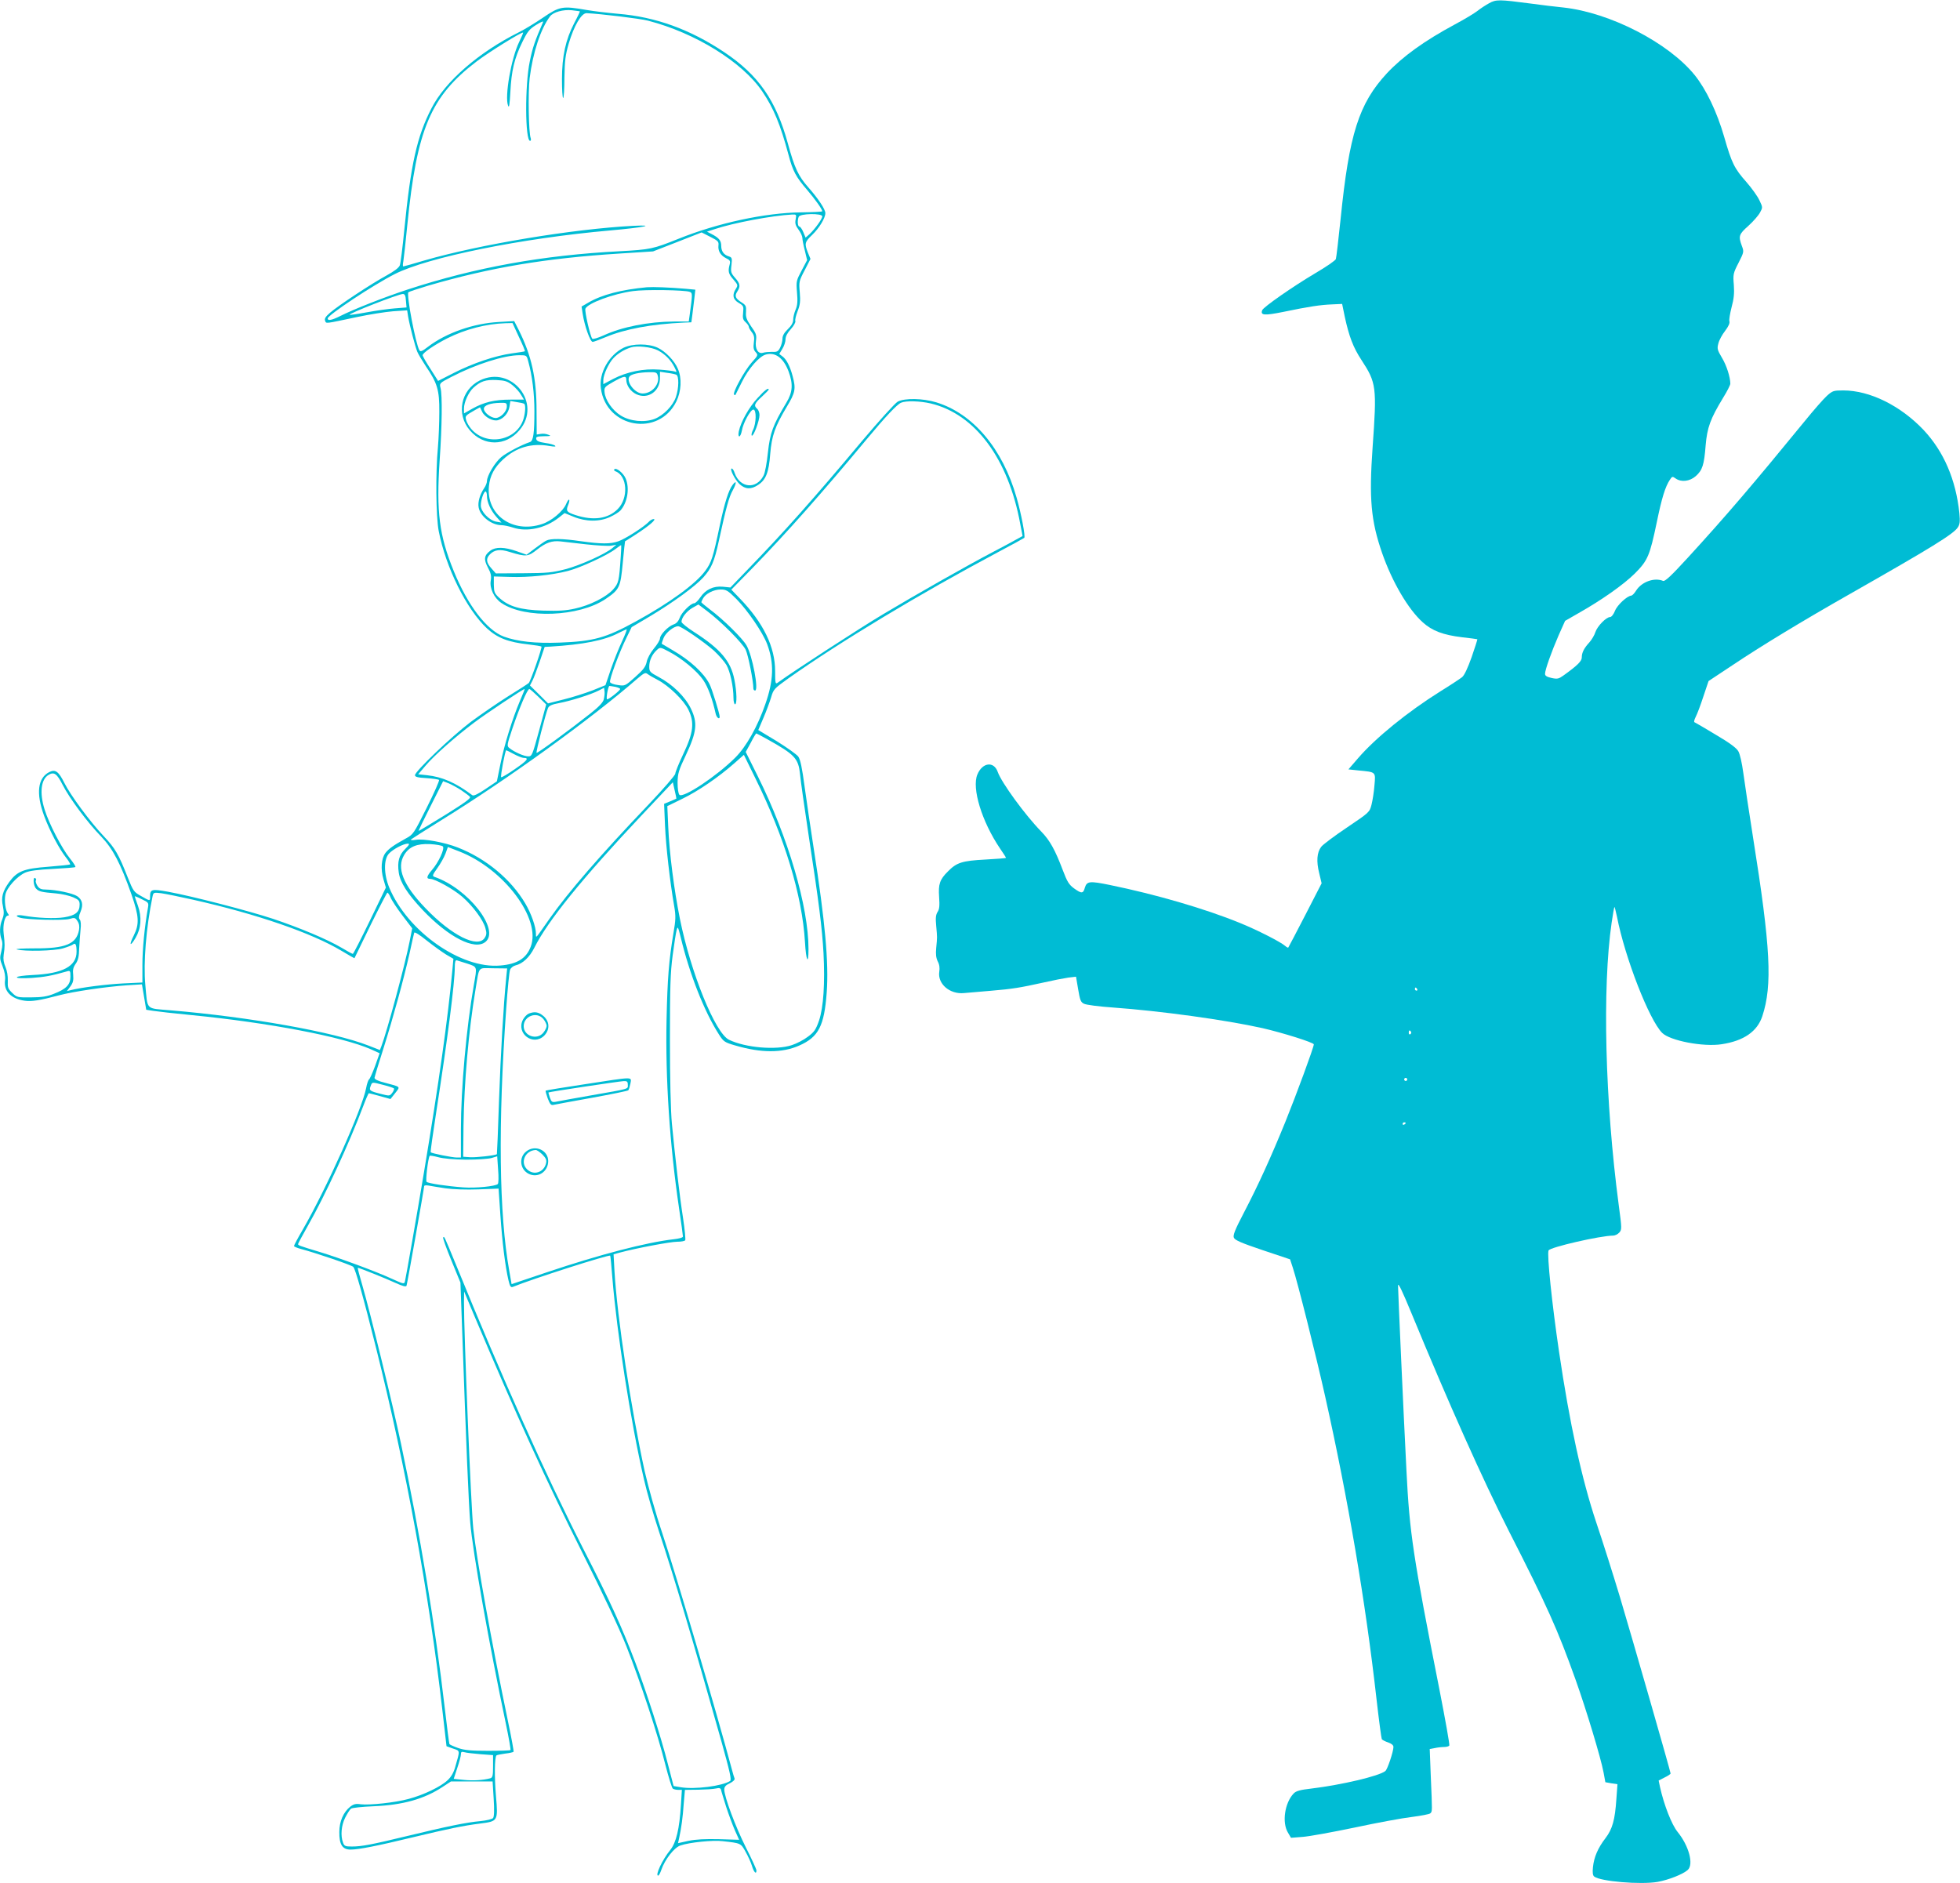 <?xml version="1.0" standalone="no"?>
<!DOCTYPE svg PUBLIC "-//W3C//DTD SVG 20010904//EN"
 "http://www.w3.org/TR/2001/REC-SVG-20010904/DTD/svg10.dtd">
<svg version="1.0" xmlns="http://www.w3.org/2000/svg"
 width="1280pt" height="1230pt" viewBox="0 0 1280 1230"
 preserveAspectRatio="xMidYMid meet">
<g transform="translate(0,1230) scale(0.1,-0.1)"
fill="#00bcd4" stroke="none">
<path d="M9725 12279 c-22 -12 -56 -34 -76 -50 -19 -15 -85 -55 -147 -88 -201
-108 -343 -211 -445 -320 -183 -198 -246 -396 -302 -951 -14 -135 -28 -253
-31 -262 -3 -9 -62 -50 -132 -91 -147 -87 -341 -222 -349 -243 -13 -34 14 -36
138 -11 168 35 242 46 319 49 l65 3 17 -83 c28 -129 55 -201 109 -283 98 -150
101 -176 73 -570 -24 -337 -11 -480 62 -691 66 -189 170 -367 266 -453 61 -55
132 -82 256 -97 53 -6 98 -12 100 -13 1 -1 -15 -53 -37 -116 -26 -73 -48 -120
-63 -132 -13 -10 -76 -52 -141 -92 -217 -136 -424 -305 -538 -437 l-63 -73 66
-7 c115 -11 112 -8 104 -97 -3 -42 -12 -98 -19 -126 -13 -50 -13 -50 -161
-150 -82 -55 -158 -112 -168 -126 -28 -37 -32 -95 -13 -171 l16 -67 -107 -208
c-59 -114 -109 -210 -111 -212 -1 -2 -11 3 -20 11 -31 27 -184 105 -298 151
-225 92 -549 186 -847 247 -132 27 -150 25 -163 -17 -11 -40 -21 -41 -71 -5
-33 24 -45 44 -73 118 -51 135 -85 195 -140 252 -105 107 -261 321 -285 390
-25 72 -100 63 -133 -16 -38 -90 29 -308 148 -484 22 -31 39 -59 39 -61 0 -2
-61 -7 -137 -11 -149 -8 -185 -19 -242 -77 -54 -53 -64 -84 -58 -167 4 -58 2
-80 -10 -98 -12 -19 -14 -40 -9 -92 7 -77 7 -70 0 -143 -4 -41 -1 -65 10 -88
11 -20 14 -43 10 -68 -12 -78 68 -148 161 -139 28 2 106 9 175 15 143 12 191
20 345 54 61 14 133 28 161 32 l51 6 14 -82 c12 -72 17 -85 39 -95 14 -7 97
-18 185 -24 317 -23 738 -81 980 -135 134 -31 335 -94 335 -106 0 -19 -115
-331 -185 -504 -94 -231 -177 -414 -271 -594 -60 -115 -73 -149 -66 -165 7
-16 51 -35 188 -81 l179 -60 18 -55 c30 -90 153 -579 211 -840 150 -671 264
-1343 335 -1973 16 -141 32 -260 35 -266 4 -5 22 -15 41 -21 23 -8 35 -18 35
-30 0 -29 -39 -147 -53 -157 -41 -33 -284 -90 -480 -114 -78 -9 -103 -16 -119
-33 -58 -61 -77 -189 -37 -255 l20 -34 77 6 c42 3 195 31 339 61 145 31 312
62 373 69 61 8 115 18 121 24 13 13 13 6 3 239 l-7 181 33 6 c18 4 45 7 61 7
15 0 31 4 34 10 3 5 -26 168 -64 362 -172 869 -196 1026 -216 1433 -20 390
-55 1173 -55 1210 1 20 30 -42 89 -185 243 -589 464 -1083 635 -1420 249 -488
319 -644 435 -969 71 -199 165 -511 183 -606 l12 -65 39 -7 40 -6 -7 -96 c-9
-137 -26 -197 -71 -256 -50 -65 -75 -124 -82 -189 -4 -37 -1 -55 8 -62 40 -32
304 -54 414 -35 72 13 166 50 197 78 40 36 8 157 -66 248 -39 48 -89 176 -115
293 l-9 43 39 20 c21 10 39 22 39 26 0 12 -251 885 -331 1153 -44 146 -113
364 -154 485 -96 287 -175 651 -244 1120 -46 313 -79 630 -68 658 8 21 340 97
422 97 12 0 30 9 40 20 17 19 17 26 -4 182 -89 674 -108 1416 -46 1842 8 54
16 100 18 102 2 2 9 -27 17 -64 52 -267 210 -673 295 -758 51 -51 269 -93 389
-74 144 22 232 83 265 183 67 203 54 449 -60 1164 -27 172 -56 363 -64 424 -9
66 -22 125 -33 143 -12 21 -59 56 -148 108 -71 43 -133 79 -138 81 -5 1 -1 17
8 35 9 17 32 77 50 133 l34 101 154 102 c188 126 458 290 768 466 531 302 678
392 706 436 13 19 15 38 10 92 -23 220 -102 403 -234 544 -151 159 -351 258
-524 258 -64 0 -70 -2 -107 -35 -22 -20 -88 -95 -147 -168 -332 -406 -511
-616 -762 -890 -108 -118 -149 -156 -161 -151 -57 24 -140 -6 -176 -63 -11
-18 -25 -32 -31 -33 -27 -1 -92 -61 -107 -99 -9 -23 -23 -41 -32 -41 -25 0
-83 -59 -96 -98 -6 -20 -24 -50 -39 -67 -35 -38 -50 -67 -50 -99 0 -24 -28
-52 -120 -118 -31 -22 -40 -24 -77 -16 -31 7 -43 14 -43 27 0 26 42 144 89
252 l42 94 87 50 c154 87 295 187 368 259 85 85 98 116 144 336 32 156 55 231
85 276 15 23 17 24 38 9 37 -26 92 -19 131 15 44 39 55 73 65 202 10 115 30
172 114 310 26 42 47 83 47 92 0 43 -25 121 -55 170 -30 51 -32 59 -23 93 5
21 25 58 44 82 22 29 32 51 28 63 -3 10 4 50 14 90 15 55 19 91 15 147 -6 69
-4 77 31 145 35 69 36 72 21 111 -23 63 -19 75 43 130 32 29 66 68 76 87 18
33 18 34 -4 80 -12 26 -50 79 -84 118 -80 90 -97 125 -146 296 -47 163 -118
311 -193 404 -172 212 -554 408 -857 441 -52 5 -149 17 -215 26 -205 27 -225
27 -270 2z m-470 -6439 c3 -5 1 -10 -4 -10 -6 0 -11 5 -11 10 0 6 2 10 4 10 3
0 8 -4 11 -10z m-40 -279 c3 -5 1 -12 -5 -16 -5 -3 -10 1 -10 9 0 18 6 21 15
7z m-25 -311 c0 -5 -4 -10 -10 -10 -5 0 -10 5 -10 10 0 6 5 10 10 10 6 0 10
-4 10 -10z m-10 -284 c0 -3 -4 -8 -10 -11 -5 -3 -10 -1 -10 4 0 6 5 11 10 11
6 0 10 -2 10 -4z"/>
<path d="M3548 12186 c-51 -35 -122 -78 -158 -96 -263 -131 -483 -322 -572
-497 -95 -184 -135 -363 -178 -797 -11 -113 -24 -216 -29 -229 -6 -16 -37 -39
-88 -67 -96 -52 -314 -196 -367 -242 -29 -25 -38 -39 -33 -52 8 -21 -7 -22
207 23 80 17 186 34 237 38 l92 6 6 -39 c11 -64 46 -196 60 -231 7 -17 33 -60
56 -95 75 -110 89 -155 88 -298 0 -69 -4 -172 -9 -230 -16 -170 -13 -453 5
-548 46 -238 182 -512 315 -636 69 -63 138 -90 272 -105 44 -5 81 -11 84 -14
6 -5 -71 -227 -83 -238 -4 -4 -65 -44 -135 -87 -70 -44 -180 -120 -245 -168
-124 -94 -363 -322 -363 -347 0 -11 18 -16 75 -19 42 -3 78 -8 82 -12 4 -4
-32 -85 -80 -181 -86 -172 -88 -175 -138 -202 -78 -43 -110 -66 -132 -94 -27
-37 -32 -105 -13 -171 l16 -55 -105 -217 c-58 -119 -107 -216 -111 -216 -3 0
-37 18 -75 41 -96 56 -268 128 -446 188 -158 52 -523 147 -686 177 -107 19
-117 17 -117 -33 0 -29 0 -29 -59 5 -47 26 -51 32 -87 122 -59 150 -82 190
-156 268 -90 95 -219 270 -258 349 -37 74 -58 90 -97 71 -77 -38 -89 -140 -35
-286 36 -98 100 -219 144 -274 17 -21 28 -41 26 -44 -3 -2 -68 -9 -144 -15
-159 -12 -202 -29 -254 -100 -43 -60 -54 -100 -41 -158 8 -40 7 -57 -4 -85
-18 -41 -19 -94 -5 -132 8 -20 7 -41 -1 -76 -11 -43 -11 -53 8 -100 14 -35 19
-66 16 -89 -10 -72 39 -123 129 -135 46 -6 97 2 222 35 93 25 310 57 447 66
l96 6 14 -83 14 -83 45 -7 c25 -4 139 -17 253 -28 500 -49 983 -141 1169 -223
l57 -26 -29 -82 c-17 -46 -35 -86 -40 -89 -5 -3 -14 -29 -19 -57 -26 -136
-259 -656 -415 -926 -31 -53 -56 -100 -56 -105 0 -4 21 -13 48 -20 91 -24 327
-104 339 -116 14 -14 65 -194 148 -526 196 -782 347 -1609 434 -2370 l27 -235
42 -15 c48 -16 47 -9 15 -120 -10 -37 -27 -66 -50 -87 -44 -42 -156 -96 -254
-122 -86 -24 -255 -42 -314 -35 -31 5 -46 1 -68 -16 -44 -35 -71 -96 -71 -165
-1 -82 20 -115 73 -115 54 0 174 24 406 80 233 56 330 76 440 90 117 15 118
15 104 179 -11 128 -9 254 3 266 3 3 29 8 57 12 28 3 53 9 55 12 2 3 -14 92
-36 196 -110 530 -206 1066 -227 1260 -15 136 -62 1292 -61 1485 l1 65 65
-155 c280 -663 469 -1077 714 -1565 126 -250 235 -482 280 -595 93 -236 207
-582 255 -775 21 -82 43 -153 49 -157 6 -4 22 -8 35 -8 l24 0 -6 -97 c-10
-160 -31 -247 -70 -296 -51 -62 -100 -167 -79 -167 5 0 14 17 21 38 23 67 84
146 125 159 57 20 214 36 275 28 119 -13 119 -13 150 -69 16 -28 35 -70 42
-93 12 -41 29 -58 29 -29 0 8 -31 75 -69 150 -67 133 -141 331 -141 378 0 18
9 29 36 41 23 12 34 23 31 32 -3 7 -11 33 -17 57 -97 363 -365 1275 -455 1545
-43 127 -91 300 -115 405 -89 407 -179 1000 -197 1305 l-6 111 44 12 c100 27
327 70 371 70 26 0 50 4 53 10 3 5 -3 70 -14 143 -23 146 -53 408 -73 617 -8
83 -13 296 -13 550 0 342 3 439 18 551 10 74 21 148 26 165 7 26 9 22 26 -46
58 -242 154 -486 250 -636 30 -47 37 -52 106 -72 170 -50 307 -50 418 -1 127
56 164 128 180 348 14 192 -10 459 -85 940 -19 124 -46 304 -59 400 -17 128
-28 180 -42 200 -11 14 -74 59 -140 100 l-121 73 34 80 c19 44 41 104 50 134
15 52 20 57 112 123 338 239 855 551 1372 826 91 48 167 90 169 92 9 7 -20
160 -50 263 -91 320 -285 549 -524 622 -88 27 -206 29 -252 5 -17 -9 -121
-124 -235 -259 -315 -376 -504 -589 -756 -849 l-102 -106 -49 5 c-63 6 -114
-19 -148 -70 -14 -21 -32 -38 -39 -38 -23 0 -83 -60 -95 -95 -9 -23 -22 -38
-42 -44 -35 -13 -87 -67 -87 -91 0 -10 -18 -40 -40 -66 -23 -28 -43 -65 -47
-88 -7 -31 -22 -51 -75 -98 -66 -59 -67 -59 -113 -52 -26 3 -49 12 -51 19 -6
15 59 192 107 289 l34 70 125 74 c145 87 291 193 343 251 53 59 72 103 101
236 48 222 67 290 92 334 25 46 25 69 -1 35 -27 -35 -53 -118 -85 -269 -43
-205 -54 -239 -94 -293 -62 -85 -233 -210 -456 -332 -193 -106 -274 -129 -496
-137 -158 -6 -275 7 -363 39 -113 42 -237 205 -328 429 -95 233 -114 387 -92
720 16 228 18 428 6 475 -8 31 -7 32 70 72 160 83 345 142 445 142 47 0 47 0
58 -41 26 -94 40 -211 40 -324 0 -145 -7 -195 -29 -202 -54 -18 -151 -69 -187
-98 -42 -35 -94 -122 -94 -158 0 -10 -8 -31 -18 -45 -28 -41 -43 -92 -36 -127
11 -58 85 -115 149 -115 15 0 49 -7 76 -16 92 -30 210 -4 298 65 l38 30 59
-24 c80 -33 170 -34 239 -1 28 13 58 32 67 42 46 52 61 145 34 209 -15 35 -61
73 -74 60 -4 -4 -1 -10 7 -13 78 -28 87 -175 15 -247 -64 -64 -159 -77 -276
-39 -58 19 -63 27 -48 65 7 16 10 32 7 35 -3 4 -12 -9 -20 -28 -20 -48 -97
-112 -158 -131 -192 -63 -365 61 -346 248 7 69 35 121 92 174 87 80 187 109
305 88 31 -5 42 -5 35 2 -6 6 -35 14 -65 18 -40 6 -56 13 -58 26 -3 14 5 17
50 18 46 0 50 2 28 10 -14 6 -36 8 -50 5 l-25 -4 -1 156 c0 213 -33 360 -116
526 l-30 59 -101 -6 c-165 -9 -343 -71 -462 -162 -37 -29 -50 -34 -56 -23 -24
39 -86 365 -72 379 4 4 62 23 128 43 408 119 765 179 1250 210 l220 14 159 62
158 62 57 -29 c49 -25 56 -31 53 -55 -4 -36 12 -65 49 -84 27 -13 30 -19 24
-42 -12 -44 -8 -61 25 -98 29 -34 30 -37 16 -60 -26 -39 -20 -70 18 -92 32
-19 33 -23 29 -64 -4 -35 -1 -47 16 -62 12 -11 21 -24 21 -30 0 -6 9 -22 20
-36 15 -19 18 -35 13 -68 -4 -32 -2 -47 12 -62 17 -19 16 -21 -27 -69 -45 -50
-126 -197 -114 -208 3 -4 7 -4 9 -2 1 2 20 40 42 84 43 88 115 170 158 180 62
16 114 -24 147 -111 30 -82 27 -135 -14 -203 -89 -148 -107 -198 -121 -326 -7
-68 -19 -135 -29 -152 -47 -91 -153 -81 -188 17 -5 17 -14 30 -19 30 -17 0 21
-74 51 -102 37 -34 75 -36 121 -5 51 33 70 82 79 202 10 120 31 179 108 308
56 93 61 117 38 202 -17 64 -41 110 -67 128 l-20 15 20 33 c12 19 21 47 21 63
0 19 12 42 35 67 19 21 32 45 29 52 -3 8 4 37 15 65 16 41 19 64 14 122 -6 69
-5 75 32 145 l38 74 -17 41 c-23 59 -21 69 28 116 46 44 86 110 86 142 0 25
-46 94 -110 167 -66 74 -91 127 -135 289 -77 281 -192 446 -415 595 -223 149
-448 231 -695 251 -67 6 -159 17 -205 25 -156 27 -175 24 -282 -49z m239 40
c1 -1 -15 -36 -37 -77 -56 -108 -80 -216 -80 -366 0 -68 3 -123 8 -123 4 0 8
60 8 133 2 111 6 146 28 222 35 118 83 200 117 199 89 -4 354 -36 401 -49 309
-80 616 -270 746 -462 75 -111 118 -215 172 -416 27 -103 48 -143 120 -226 53
-62 100 -128 100 -141 0 -3 -63 -6 -139 -7 -235 -3 -543 -69 -801 -173 -165
-66 -182 -70 -385 -81 -500 -26 -939 -105 -1383 -250 -155 -51 -353 -129 -442
-174 -52 -26 -80 -32 -80 -15 0 22 296 218 438 290 217 110 828 234 1408 285
215 19 309 38 149 30 -392 -20 -1005 -122 -1363 -226 -73 -22 -135 -39 -138
-39 -4 0 -4 15 0 33 3 17 15 124 26 237 62 627 152 840 453 1069 80 61 296
195 303 188 2 -1 -10 -29 -26 -62 -52 -107 -95 -355 -72 -415 7 -18 10 4 15
90 7 138 26 219 78 325 33 68 46 85 90 112 28 18 49 27 46 20 -54 -125 -69
-168 -87 -257 -33 -156 -31 -520 2 -520 5 0 7 8 4 17 -14 35 -18 300 -7 393
21 167 72 322 133 403 21 28 86 46 143 40 28 -3 51 -7 52 -7z m1409 -1359 c-5
-26 -1 -40 19 -67 14 -19 25 -43 25 -54 0 -11 7 -48 16 -82 l15 -63 -36 -68
c-35 -66 -36 -70 -30 -143 5 -57 3 -84 -9 -112 -9 -21 -16 -50 -16 -66 0 -19
-11 -39 -35 -62 -24 -23 -35 -43 -35 -62 0 -16 -7 -42 -15 -58 -13 -26 -21
-30 -53 -28 -20 0 -47 -2 -59 -6 -32 -10 -54 26 -46 79 5 37 1 48 -32 94 -30
44 -36 60 -33 94 2 38 -1 44 -29 62 -41 26 -47 42 -28 71 22 34 19 52 -15 90
-26 30 -29 38 -23 83 5 44 3 50 -16 56 -34 10 -51 34 -51 69 0 35 -15 53 -64
78 l-29 15 49 16 c125 42 377 89 508 96 27 1 28 -1 22 -32z m174 20 c0 -17
-48 -83 -83 -116 l-26 -23 -15 36 c-8 20 -20 36 -25 36 -12 0 -15 39 -5 64 8
22 154 24 154 3z m-2719 -551 l4 -44 -76 -6 c-42 -3 -125 -15 -185 -26 -59
-11 -109 -18 -111 -16 -8 8 318 135 348 136 13 0 18 -11 20 -44z m738 -237
c24 -50 41 -92 39 -93 -2 -2 -40 -8 -85 -14 -109 -15 -254 -64 -380 -128
l-102 -52 -50 79 c-28 43 -51 83 -51 89 0 15 76 67 160 110 120 60 255 95 381
99 l46 1 42 -91z m2689 -434 c290 -69 507 -360 585 -788 l15 -78 -42 -23 c-22
-13 -90 -49 -151 -81 -175 -92 -503 -278 -720 -408 -157 -94 -582 -370 -685
-445 -16 -12 -18 -7 -18 75 0 158 -77 316 -231 475 l-55 57 140 143 c222 228
457 494 743 838 124 149 199 229 226 240 32 14 124 11 193 -5z m-2898 -604 c0
-40 24 -94 62 -137 l33 -37 -35 6 c-46 9 -100 66 -100 105 0 36 19 92 31 92 5
0 9 -13 9 -29z m1629 -673 c73 -74 172 -218 201 -295 46 -124 43 -236 -12
-392 -51 -148 -125 -278 -196 -349 -121 -121 -341 -267 -365 -243 -7 7 -12 40
-12 79 1 60 6 79 55 182 71 151 77 210 31 304 -38 77 -119 156 -209 204 -58
31 -62 36 -62 68 0 40 18 80 50 109 21 19 22 19 77 -10 85 -44 185 -127 226
-187 31 -46 59 -122 81 -220 6 -26 26 -40 26 -19 0 19 -51 185 -67 214 -36 71
-126 154 -238 219 -38 23 -71 42 -73 43 -2 2 4 19 12 39 14 34 66 76 95 76 20
0 167 -101 234 -160 31 -29 68 -71 81 -93 25 -44 46 -143 46 -215 0 -23 5 -42
10 -42 14 0 12 81 -4 161 -23 120 -90 200 -263 311 -45 29 -82 59 -82 66 -2
26 33 70 71 92 l39 22 57 -43 c93 -70 230 -208 252 -253 16 -34 50 -203 50
-253 0 -7 5 -13 11 -13 26 0 -18 231 -56 295 -26 46 -152 170 -238 234 -31 24
-57 45 -57 48 0 2 5 13 11 24 16 31 70 59 115 59 36 0 47 -6 103 -62z m-746
-275 c-20 -42 -53 -124 -73 -182 l-36 -106 -84 -34 c-47 -18 -131 -45 -188
-59 l-103 -26 -59 59 -59 58 16 31 c9 17 30 74 48 126 l32 95 39 2 c212 13
353 41 442 88 26 13 50 24 54 25 4 0 -9 -34 -29 -77z m231 -253 c72 -37 171
-132 202 -196 40 -83 33 -148 -34 -289 -29 -61 -52 -119 -52 -128 0 -10 -78
-100 -173 -200 -319 -334 -526 -574 -648 -747 -97 -138 -88 -129 -89 -99 0 46
-31 133 -70 199 -93 157 -256 293 -441 365 -84 33 -222 59 -273 50 -25 -4 -37
-2 -31 3 6 5 96 62 200 127 431 266 977 661 1279 924 42 36 51 40 65 29 9 -7
38 -24 65 -38z m-275 -46 c17 -4 31 -10 31 -14 0 -10 -80 -73 -86 -67 -7 7 8
87 16 87 4 0 22 -3 39 -6z m-76 -82 c-5 -20 -33 -49 -86 -91 -135 -107 -348
-263 -353 -258 -5 5 59 256 75 293 7 15 24 23 72 32 75 14 209 56 259 82 l35
18 3 -23 c2 -13 -1 -36 -5 -53z m-548 -11 c-49 -116 -101 -283 -127 -411 l-23
-113 -74 -50 c-49 -33 -78 -47 -86 -41 -109 82 -196 120 -297 131 l-57 6 47
55 c58 69 198 192 319 283 78 59 319 219 329 219 2 0 -12 -35 -31 -79z m120
29 l52 -51 -46 -169 c-44 -162 -47 -170 -71 -170 -27 0 -93 29 -123 54 -18 14
-17 19 21 133 44 130 96 253 109 253 4 0 30 -23 58 -50z m1494 -277 c183 -102
205 -126 216 -231 3 -37 28 -213 55 -392 69 -451 89 -613 98 -775 10 -197 0
-353 -29 -440 -21 -60 -31 -75 -73 -106 -27 -21 -74 -45 -105 -55 -102 -34
-303 -17 -410 35 -90 43 -250 438 -321 791 -38 189 -69 431 -76 600 l-6 135
98 48 c102 49 238 142 342 234 l60 53 75 -153 c191 -387 306 -765 324 -1070 7
-123 23 -155 23 -46 0 277 -132 728 -331 1129 l-79 159 33 60 c17 34 34 61 36
61 2 0 34 -17 70 -37z m-1653 -98 c26 -14 55 -25 64 -25 37 0 25 -16 -56 -72
-47 -33 -88 -57 -91 -54 -6 6 26 176 33 176 2 0 24 -11 50 -25z m-2947 -201
c45 -88 162 -246 253 -339 76 -80 125 -174 197 -378 49 -142 52 -191 15 -266
-33 -65 -25 -78 11 -17 37 63 42 135 16 210 -12 33 -21 61 -21 62 0 2 21 -6
46 -19 44 -21 46 -23 40 -57 -22 -125 -36 -270 -36 -370 l0 -117 -127 -6
c-113 -6 -271 -26 -342 -44 l-24 -6 23 31 c17 23 21 39 18 74 -4 33 0 50 16
73 16 22 22 48 23 100 2 39 6 94 9 123 4 33 2 58 -5 66 -8 10 -7 23 5 51 19
46 12 79 -22 102 -29 19 -138 42 -201 43 -34 0 -46 5 -59 25 -8 13 -13 29 -10
34 4 5 2 12 -4 16 -17 10 -12 -52 6 -69 18 -19 35 -23 129 -31 38 -3 89 -15
112 -25 37 -16 43 -23 43 -48 0 -49 -27 -71 -100 -83 -63 -10 -178 -5 -267 11
-45 8 -60 -3 -21 -14 43 -13 282 -19 321 -8 34 10 39 9 53 -14 11 -16 14 -35
10 -58 -17 -92 -88 -121 -291 -120 -77 0 -129 -3 -115 -7 49 -14 244 -10 301
7 30 9 59 20 65 25 17 14 24 0 24 -47 0 -95 -90 -143 -287 -152 -60 -3 -103
-9 -103 -15 0 -6 34 -8 98 -4 84 6 128 14 230 43 20 6 22 3 22 -35 0 -52 -28
-81 -109 -112 -42 -17 -79 -23 -148 -23 -89 -1 -93 0 -123 29 -28 27 -31 35
-29 80 1 31 -5 65 -15 89 -12 28 -16 52 -12 80 8 53 8 70 0 138 -7 59 8 118
28 118 7 0 7 4 0 13 -16 19 -25 83 -17 123 8 45 76 121 130 145 28 12 82 19
180 24 77 4 143 9 147 12 4 2 -12 28 -35 56 -53 65 -138 229 -166 321 -34 109
-23 196 26 225 36 22 55 8 92 -65z m2603 -35 c25 -17 51 -36 57 -43 8 -9 -32
-38 -162 -119 -94 -58 -172 -105 -173 -104 -2 1 34 75 79 164 l81 161 36 -14
c19 -8 56 -28 82 -45z m1405 -55 c-1 -1 -20 -9 -41 -18 l-39 -16 6 -143 c6
-135 32 -366 60 -526 11 -64 10 -88 -5 -176 -30 -179 -39 -294 -45 -565 -8
-383 20 -813 82 -1234 14 -94 25 -175 25 -182 0 -7 -25 -14 -62 -18 -176 -20
-483 -100 -825 -215 l-232 -78 -15 86 c-67 372 -74 957 -20 1716 9 127 20 240
25 251 4 12 20 25 36 29 47 11 91 53 122 114 87 175 313 454 704 869 l201 213
12 -53 c7 -29 12 -54 11 -54z m-1771 -329 c-40 -39 -52 -83 -42 -153 9 -65 57
-140 156 -245 169 -178 340 -266 410 -209 98 79 -113 350 -333 425 -15 6 -13
12 19 57 20 28 44 70 53 94 l16 44 72 -28 c293 -113 539 -441 469 -623 -29
-77 -89 -114 -199 -123 -256 -23 -605 222 -725 509 -36 88 -37 184 -2 222 27
29 93 64 123 65 14 0 10 -8 -17 -35z m246 17 c14 -14 -28 -105 -71 -154 -35
-41 -39 -58 -12 -58 32 0 154 -68 210 -117 69 -60 138 -153 151 -205 9 -32 8
-44 -5 -64 -45 -69 -216 16 -387 195 -146 152 -190 263 -138 348 32 53 83 74
168 70 40 -2 78 -9 84 -15z m-1632 -348 c415 -93 778 -218 972 -335 45 -27 82
-48 83 -47 1 2 48 99 105 216 57 116 107 212 110 212 4 0 14 -15 21 -32 7 -18
42 -71 77 -117 l64 -84 -17 -86 c-29 -148 -148 -589 -184 -683 l-10 -26 -77
30 c-229 89 -775 186 -1286 229 -171 15 -153 -3 -169 167 -13 144 5 373 47
576 6 28 7 28 58 22 28 -4 121 -23 206 -42z m1653 -358 l48 -28 -6 -66 c-30
-326 -89 -744 -186 -1327 -43 -260 -116 -677 -124 -712 -5 -21 -6 -21 -88 16
-97 45 -345 137 -472 175 -136 41 -140 43 -138 52 1 5 30 59 64 119 112 196
269 537 360 778 18 48 35 87 38 87 3 0 36 -9 73 -19 l68 -19 31 39 c34 44 39
39 -66 67 -48 12 -70 23 -69 33 1 7 27 95 59 194 65 207 131 448 170 620 14
66 28 126 30 133 3 7 34 -12 82 -51 43 -34 100 -75 126 -91z m140 -60 c65 -22
63 -17 42 -136 -49 -277 -85 -678 -85 -946 l0 -184 -27 0 c-30 0 -163 27 -170
34 -3 2 14 120 36 263 74 477 121 844 121 946 0 34 4 47 13 45 6 -2 38 -12 70
-22z m253 -91 c-18 -179 -36 -490 -47 -800 -6 -192 -13 -351 -14 -353 -7 -8
-138 -23 -176 -20 l-44 3 2 205 c4 278 33 614 78 885 27 160 12 142 116 141
l91 -1 -6 -60z m-802 -701 c33 -8 64 -19 68 -22 4 -4 -1 -17 -10 -29 -17 -22
-18 -22 -77 -7 -71 18 -76 22 -64 52 10 26 6 26 83 6z m541 -488 c72 0 146 5
166 11 l36 11 6 -87 c4 -47 3 -89 -2 -94 -15 -15 -146 -28 -226 -22 -108 8
-228 26 -239 36 -8 7 9 152 20 170 2 3 27 -1 56 -9 34 -9 100 -15 183 -16z
m-136 -187 c50 -7 136 -10 216 -7 l131 5 12 -176 c12 -174 31 -331 53 -424 9
-39 15 -47 28 -42 123 51 627 212 636 204 2 -2 8 -67 14 -144 29 -357 119
-938 206 -1315 18 -81 63 -235 98 -341 93 -278 228 -732 407 -1368 56 -201 69
-256 58 -263 -51 -33 -230 -56 -321 -41 l-48 8 -39 150 c-43 170 -138 464
-211 657 -85 226 -166 403 -335 733 -252 494 -531 1117 -834 1860 -82 199 -78
191 -86 183 -3 -4 21 -71 54 -151 l59 -144 12 -334 c25 -717 42 -1119 52
-1234 16 -191 124 -797 233 -1315 19 -90 32 -167 30 -170 -3 -3 -69 -5 -147
-5 -111 0 -153 4 -194 18 -29 10 -55 22 -58 26 -2 5 -16 109 -30 232 -64 550
-161 1136 -286 1729 -55 261 -199 850 -252 1033 -19 64 -33 117 -30 117 8 0
181 -69 246 -99 48 -22 69 -27 72 -18 5 14 115 636 115 650 0 5 12 7 28 4 15
-3 65 -11 111 -18z m229 -3696 l82 -6 0 -73 c0 -61 -3 -73 -17 -78 -48 -13
-111 -17 -172 -11 l-68 7 23 70 c13 38 24 79 24 90 0 16 4 19 23 14 12 -4 59
-9 105 -13z m86 -291 c5 -75 3 -118 -4 -126 -5 -7 -43 -16 -82 -20 -92 -8
-221 -35 -473 -96 -236 -57 -302 -70 -367 -70 -43 0 -50 3 -58 26 -17 45 -11
112 14 162 14 27 30 53 38 59 7 6 74 13 148 16 191 8 330 47 450 126 l55 36
136 0 136 0 7 -113z m1518 -52 c17 -52 43 -122 58 -156 l27 -60 -131 4 c-92 2
-152 -1 -200 -11 l-68 -15 7 32 c15 70 24 136 30 224 l8 92 86 1 c47 1 100 4
116 8 22 5 31 3 34 -9 1 -8 17 -58 33 -110z"/>
<path d="M3453 5680 c-12 -5 -29 -23 -38 -40 -46 -90 67 -175 139 -104 38 39
36 93 -5 128 -32 27 -58 31 -96 16z m96 -36 c12 -15 21 -34 21 -44 0 -10 -9
-29 -21 -44 -41 -52 -129 -23 -129 42 0 67 88 98 129 46z"/>
<path d="M3821 5219 c-139 -21 -255 -40 -257 -42 -3 -2 4 -25 13 -51 15 -38
21 -46 38 -42 11 3 124 23 250 46 127 23 234 45 238 49 4 4 10 24 14 44 7 46
30 46 -296 -4z m279 -4 c0 -29 19 -24 -245 -70 -110 -19 -212 -38 -226 -41
-23 -4 -28 -1 -38 27 -6 18 -10 33 -9 34 5 4 463 73 491 74 22 1 27 -3 27 -24z"/>
<path d="M3437 4780 c-50 -39 -42 -117 15 -146 60 -31 128 13 128 83 0 71 -85
109 -143 63z m105 -20 c24 -25 29 -36 24 -58 -14 -59 -80 -81 -123 -40 -48 45
-14 124 55 127 8 1 27 -13 44 -29z"/>
<path d="M4225 10424 c-168 -16 -295 -49 -382 -100 l-45 -26 7 -46 c12 -80 50
-187 66 -185 8 1 46 15 84 31 126 53 298 85 510 95 l50 2 6 45 c3 25 9 73 13
107 l7 61 -63 6 c-107 9 -211 13 -253 10z m279 -30 c19 -7 19 -12 0 -151 l-6
-43 -97 0 c-165 -1 -340 -35 -460 -91 -36 -16 -68 -26 -73 -21 -13 13 -51 179
-45 196 14 35 182 98 312 115 76 11 338 7 369 -5z"/>
<path d="M4073 10029 c-96 -47 -163 -166 -149 -265 35 -260 378 -320 493 -86
32 66 37 152 10 213 -22 53 -81 114 -132 138 -60 28 -163 28 -222 0z m223 -17
c46 -24 85 -63 109 -111 16 -32 16 -33 0 -27 -9 3 -54 9 -99 12 -103 8 -211
-14 -302 -61 l-64 -34 0 27 c1 36 35 111 68 145 28 29 68 54 112 68 40 13 133
3 176 -19z m0 -167 c14 -55 -38 -115 -100 -115 -49 0 -108 75 -86 110 10 16
63 28 127 29 48 1 53 -1 59 -24z m120 8 c19 -7 18 -88 -2 -146 -19 -57 -81
-120 -139 -143 -67 -25 -160 -16 -221 22 -55 34 -102 102 -106 153 -3 31 1 35
57 67 70 39 85 42 85 14 0 -37 28 -77 66 -95 75 -35 154 19 154 105 l0 42 46
-7 c26 -3 53 -9 60 -12z"/>
<path d="M3133 9815 c-124 -62 -155 -220 -65 -325 90 -106 234 -106 324 0 151
175 -51 428 -259 325z m214 -31 c21 -17 46 -45 56 -63 l19 -31 -89 0 c-104 0
-173 -17 -248 -59 l-55 -31 0 32 c0 41 30 106 61 135 47 43 80 54 151 51 57
-3 72 -8 105 -34z m76 -121 c10 -6 9 -51 -3 -95 -41 -147 -244 -187 -344 -68
-14 17 -29 43 -32 57 -7 27 -6 28 60 66 l31 17 14 -30 c17 -35 72 -64 104 -54
37 11 67 46 74 87 l6 38 41 -7 c22 -3 44 -8 49 -11z m-113 -18 c0 -33 -42 -75
-73 -75 -31 0 -77 36 -77 60 0 23 42 38 108 39 39 1 42 -1 42 -24z"/>
<path d="M4947 9700 c-55 -59 -109 -155 -122 -217 -4 -20 -3 -33 3 -33 6 0 13
17 17 38 8 49 56 137 75 137 21 0 19 -90 -2 -132 -9 -18 -13 -35 -8 -38 11 -7
50 98 50 134 0 16 -7 34 -15 41 -24 20 -18 35 30 79 25 23 45 44 45 46 0 16
-25 -2 -73 -55z"/>
<path d="M4236 8891 c-29 -31 -151 -110 -197 -126 -52 -19 -115 -18 -244 0
-121 18 -199 19 -228 4 -12 -6 -46 -30 -75 -52 l-53 -40 -65 23 c-80 28 -137
29 -171 4 -42 -31 -45 -57 -17 -110 20 -37 24 -56 19 -86 -9 -50 22 -114 69
-146 154 -105 508 -91 681 26 91 62 97 75 112 235 7 77 14 141 15 142 2 0 32
20 68 43 87 56 140 101 119 102 -9 0 -24 -9 -33 -19z m-410 -146 c72 -8 146
-12 165 -9 l34 6 -25 -21 c-48 -40 -206 -111 -305 -138 -90 -23 -119 -26 -278
-27 l-179 -1 -29 33 c-34 38 -37 64 -9 92 30 30 66 35 129 15 107 -33 120 -31
179 16 57 45 97 59 152 53 19 -2 94 -11 166 -19z m228 -77 c-11 -167 -14 -177
-51 -219 -45 -49 -151 -103 -249 -124 -57 -13 -107 -16 -207 -13 -151 5 -224
27 -286 83 -32 29 -35 38 -36 86 l0 54 105 -3 c120 -4 270 11 379 39 81 21
255 101 310 143 19 14 36 26 37 26 2 0 1 -33 -2 -72z"/>
</g>
</svg>
